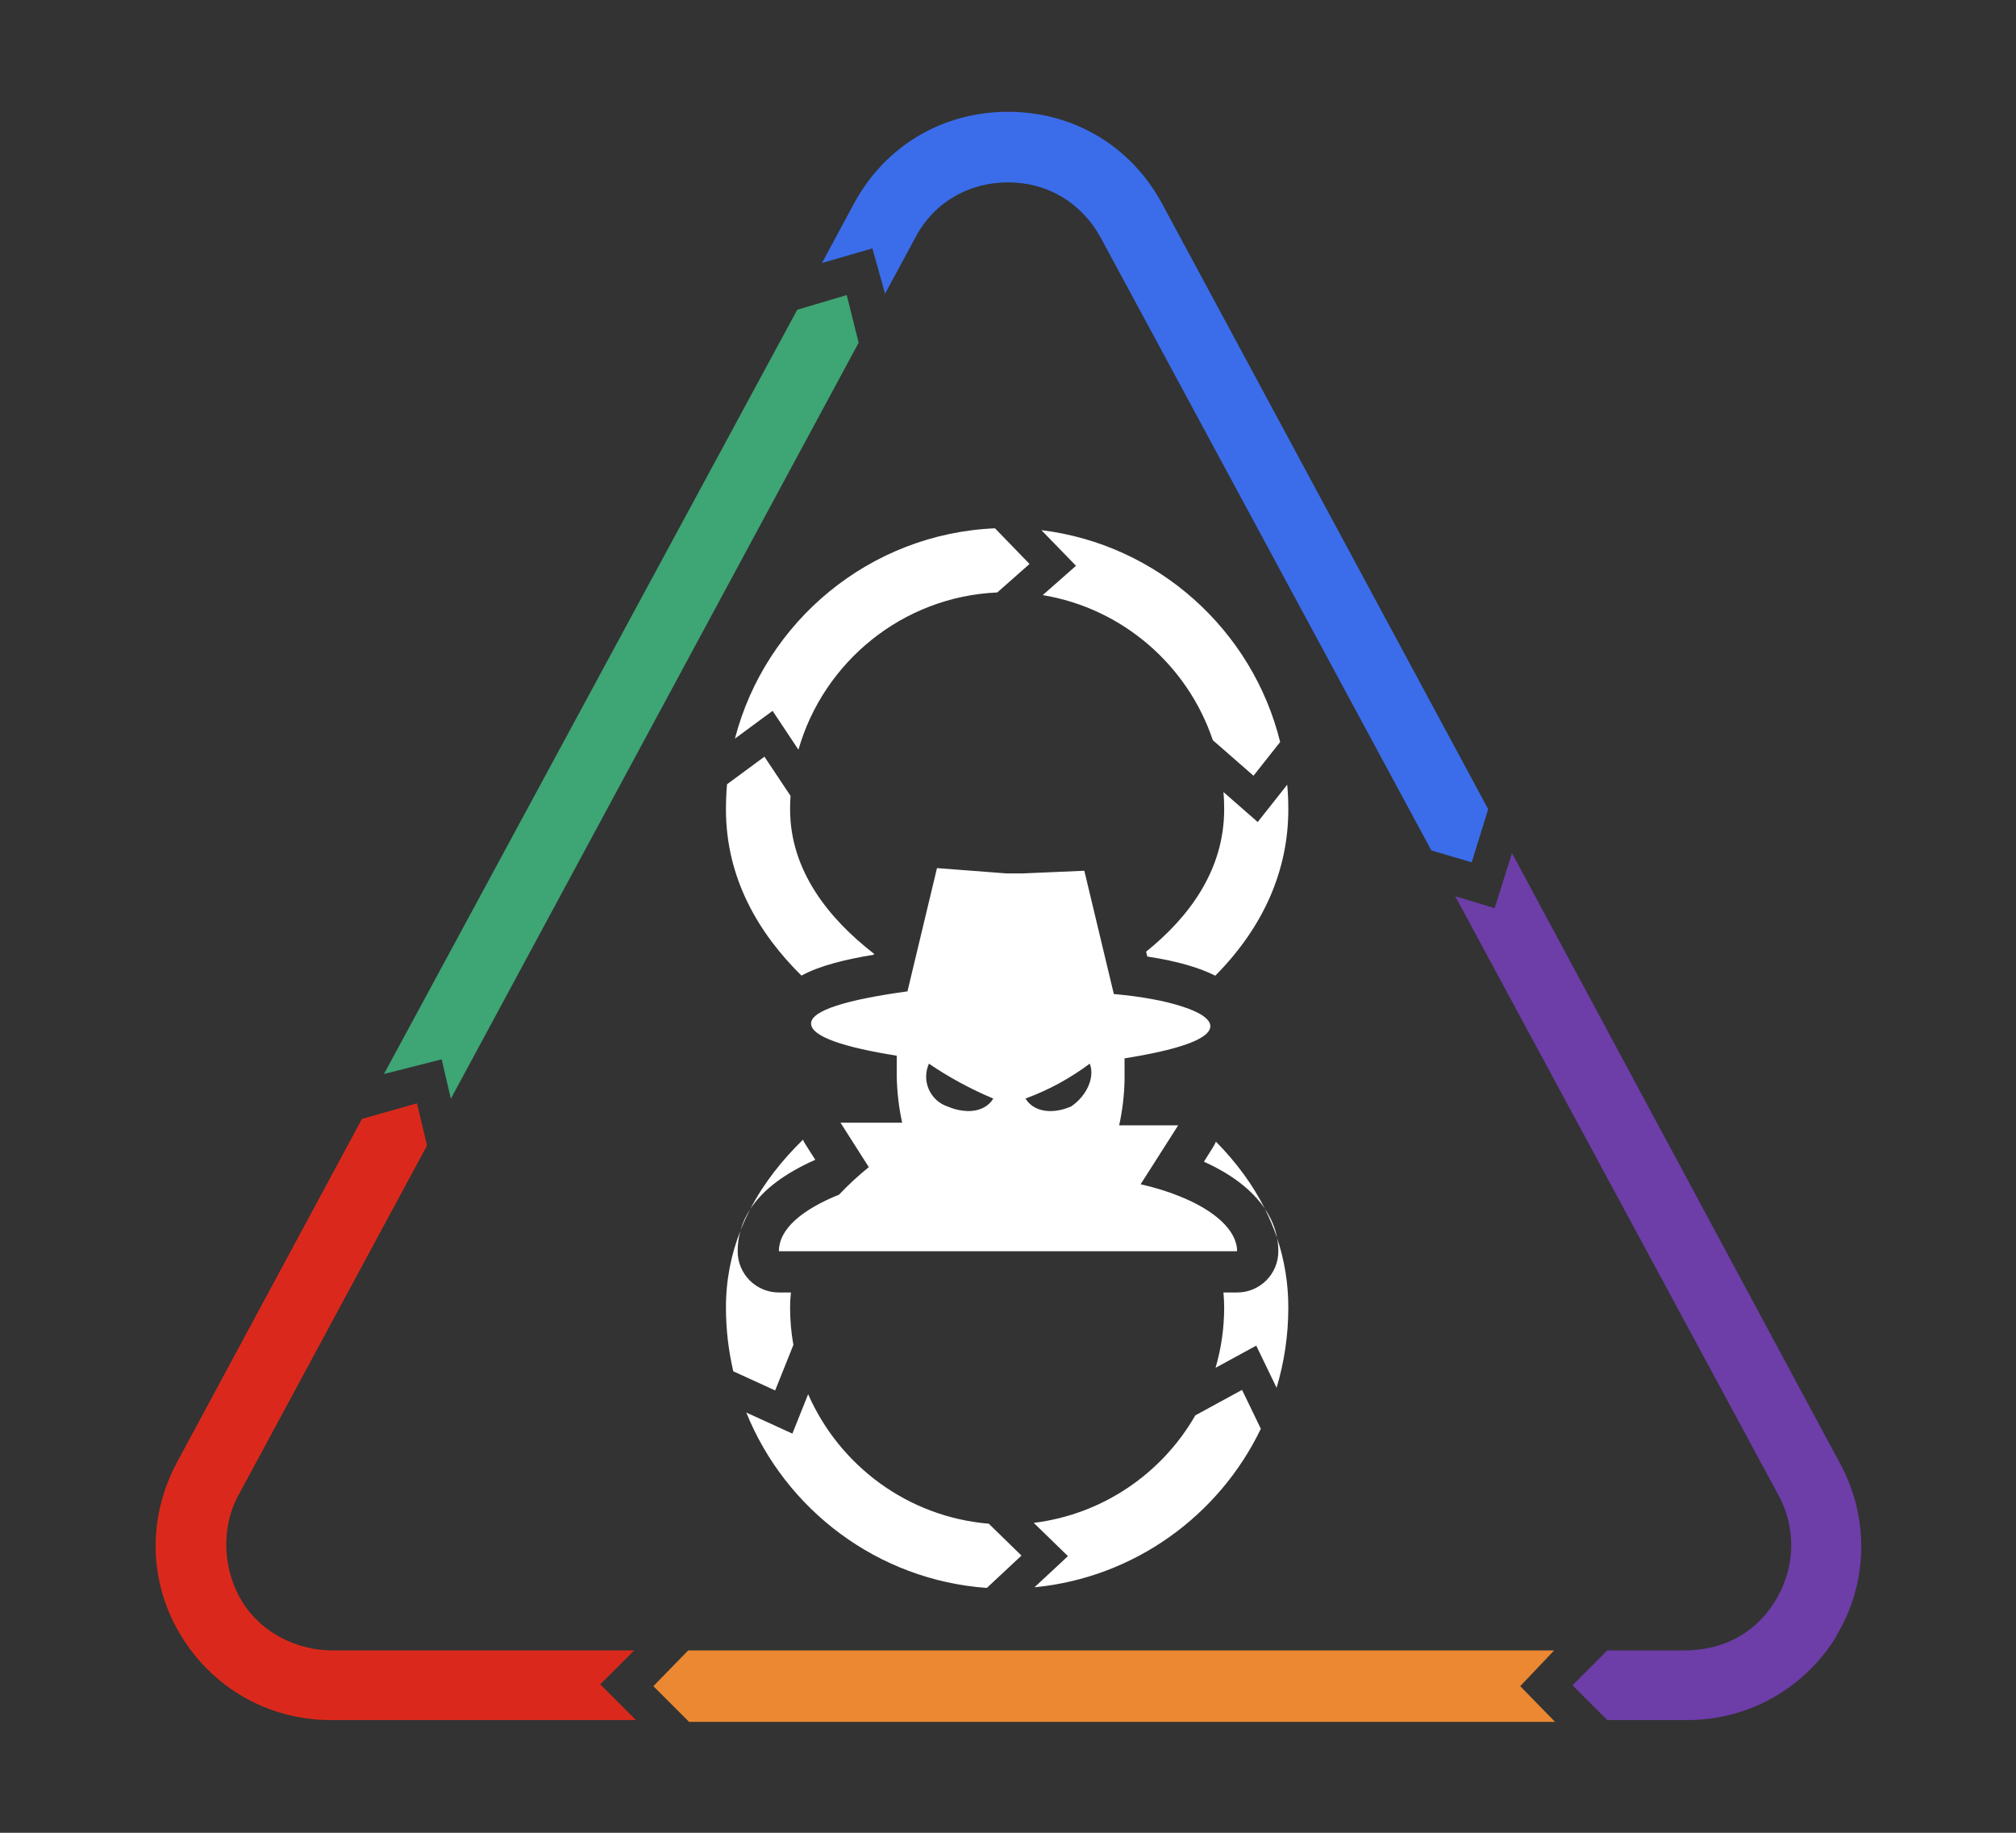 <?xml version="1.0" encoding="UTF-8"?>
<svg xmlns="http://www.w3.org/2000/svg" viewBox="0 0 220 200">
  <rect x="0" y="0" width="220" height="200" fill="#333333" stroke="none"/>
  <defs>
    <style>
      .cls-1 {
        fill: #3b6deb;
      }

      .cls-1, .cls-2, .cls-3, .cls-4, .cls-5, .cls-6 {
        stroke-width: 0px;
      }

      .cls-2 {
        fill: #3ea574;
      }

      .cls-3 {
        fill: #da291c;
      }

      .cls-4 {
        fill: #6d3da8;
      }

      .cls-5 {
        fill: #fff;
      }

      .cls-6 {
        fill: #eb8831;
      }
    </style>
  </defs>
  <g id="Icon">
    <path class="cls-5" d="m107.9,166.27h-.01c-8.84-.74-16.29-6.35-19.7-14.13l-1.72,4.3-5.03-2.3c4.29,10.61,14.34,18.29,26.25,19.14l3.78-3.53-3.57-3.48Zm-21.68-23.59c0-.56.03-1.11.09-1.64h-1.31c-2.49,0-4.5-2.01-4.5-4.5,0-.78.1-1.52.3-2.24-1,2.54-1.58,5.33-1.58,8.38,0,2.39.28,4.72.8,6.96l4.57,2.09,1.99-4.97c-.24-1.32-.36-2.69-.36-4.08Zm1.71-17.75c-.12-.18-.22-.37-.31-.56-2.25,2.2-4.26,4.71-5.74,7.56,1.36-2.09,3.73-3.88,7.09-5.37l-1.04-1.63Zm44.76-.35c-.09.22-.2.43-.33.63l-.98,1.56c3.03,1.36,5.29,3.11,6.65,5.13-1.3-2.59-3.09-5.04-5.34-7.32Zm6.67,10.51c.1.47.14.96.14,1.45,0,2.49-2.01,4.5-4.5,4.5h-1.49c.05.54.08,1.08.08,1.64,0,2.28-.33,4.49-.94,6.58l4.44-2.42,2.22,4.6c.83-2.77,1.28-5.72,1.28-8.76,0-2.62-.41-5.15-1.23-7.59Zm-3.82,16.58l-5.1,2.78c-3.62,6.32-10.08,10.8-17.63,11.73l3.73,3.63-3.65,3.4c10.9-1.05,20.16-7.84,24.7-17.3l-2.05-4.24Zm-21.9-93.82l3.78,3.89-3.63,3.2c8.7,1.44,15.81,7.64,18.56,15.83l4.44,3.88,2.91-3.68c-3.01-12.21-13.35-21.57-26.06-23.12Zm-5.06-.2c-13.67.58-25.06,10.16-28.38,22.95l4.11-3.03,2.82,4.24c2.74-9.58,11.36-16.7,21.69-17.16h.01l3.52-3.11-3.77-3.89Zm-22.36,30.66c0-.49.01-.98.05-1.46l-2.85-4.28-4.08,3.01c-.08.9-.12,1.81-.12,2.73,0,7.56,3.58,13.55,8.24,18.15,2.05-1.11,4.83-1.77,7.9-2.28l.02-.1c-4.95-3.84-9.16-9.07-9.16-15.77Zm54.25-2.68l-3.22,4.07-3.74-3.27c.06.62.08,1.25.08,1.88,0,6.67-3.86,11.79-8.52,15.54l.13.53c3.37.51,5.75,1.25,7.42,2.09,5.24-5.29,7.97-11.46,7.97-18.16,0-.9-.04-1.8-.12-2.68Zm-59.65,48.62c.31-.78.65-1.54,1.04-2.28-.48.72-.82,1.48-1.04,2.28Zm57.22-2.32c.52,1.03.95,2.08,1.32,3.14-.21-1.11-.65-2.16-1.32-3.14Zm-9.37-1.41c-1.25-.51-2.66-.94-4.2-1.29l1.1-1.72,3-4.71h-6.44c.36-1.64.56-3.3.59-4.97v-2.34c5.55-.88,9.36-2.05,9.36-3.51,0-.78-1.16-1.56-3.21-2.19-1.81-.58-4.31-1.05-7.32-1.32l-.44-1.83-2.78-11.62-6.73.29h-1.75l-7.6-.58-2.89,12.07-.33,1.38c-3.28.45-5.94.97-7.77,1.57-1.77.58-2.75,1.22-2.75,1.94,0,1.46,3.8,2.63,9.35,3.51v2.34c.04,1.67.23,3.34.59,4.97h-6.73l3.09,4.85c-1.14.93-2.24,1.93-3.24,3-4.04,1.64-6.57,3.74-6.57,6.18h50c0-2.22-2.36-4.45-6.33-6.02Zm-23.67-9.33c-.51-.06-1.04-.21-1.58-.44-1.8-.59-2.77-2.54-2.18-4.34.04-.12.09-.23.13-.34,2.16,1.47,4.46,2.72,6.86,3.74.05.03.11.05.16.07-.64,1.07-1.93,1.52-3.39,1.31Zm11.87-.44c-.57.24-1.13.4-1.67.46-1.41.17-2.66-.28-3.29-1.34h.01c2.51-.92,4.86-2.2,7-3.8.58,1.46-.3,3.51-2.05,4.68Z"/>
  </g>
  <g id="Triangle">
    <path class="cls-4" d="m200.4,178.5c3.5-5.8,3.6-12.9.4-18.8l-35.8-66.6-1.9,6-4.3-1.3,35.3,65.4c2,3.7,1.8,8.1-.5,11.7s-5.9,5.2-9.8,5.2h-8.4l-3.8,3.8,3.8,3.8h8.7c6.8,0,12.9-3.5,16.4-9.3h0l-.1.1Z"/>
    <path class="cls-3" d="m69.2,180.1h-32.9c-3.9,0-7.7-1.9-9.8-5.2s-2.5-8-.5-11.7l20.6-38.2-1.1-4.6-6,1.7-20.2,37.5c-3.2,6-3.1,13,.4,18.8s9.6,9.3,16.4,9.3h33.3l-3.9-3.9,3.7-3.7h0Z"/>
    <polygon class="cls-2" points="49.2 119.9 93.7 37.4 92.4 32.2 87 33.8 41.9 117.2 48.2 115.6 49.2 119.9"/>
    <path class="cls-1" d="m96.5,32.2l3.4-6.3c2-3.8,5.8-6,10.1-6s8,2.2,10.1,6l36.1,66.9,4.4,1.3,1.8-5.8L126.8,22.2c-3.4-6.3-9.7-10-16.8-10s-13.4,3.7-16.8,10l-3.5,6.5,5.5-1.6,1.4,5h0l-.1.1Z"/>
    <polygon class="cls-6" points="169.6 180.1 75.1 180.1 71.3 184 75.2 187.9 169.7 187.9 165.9 184 169.6 180.1"/>
  </g>
</svg>